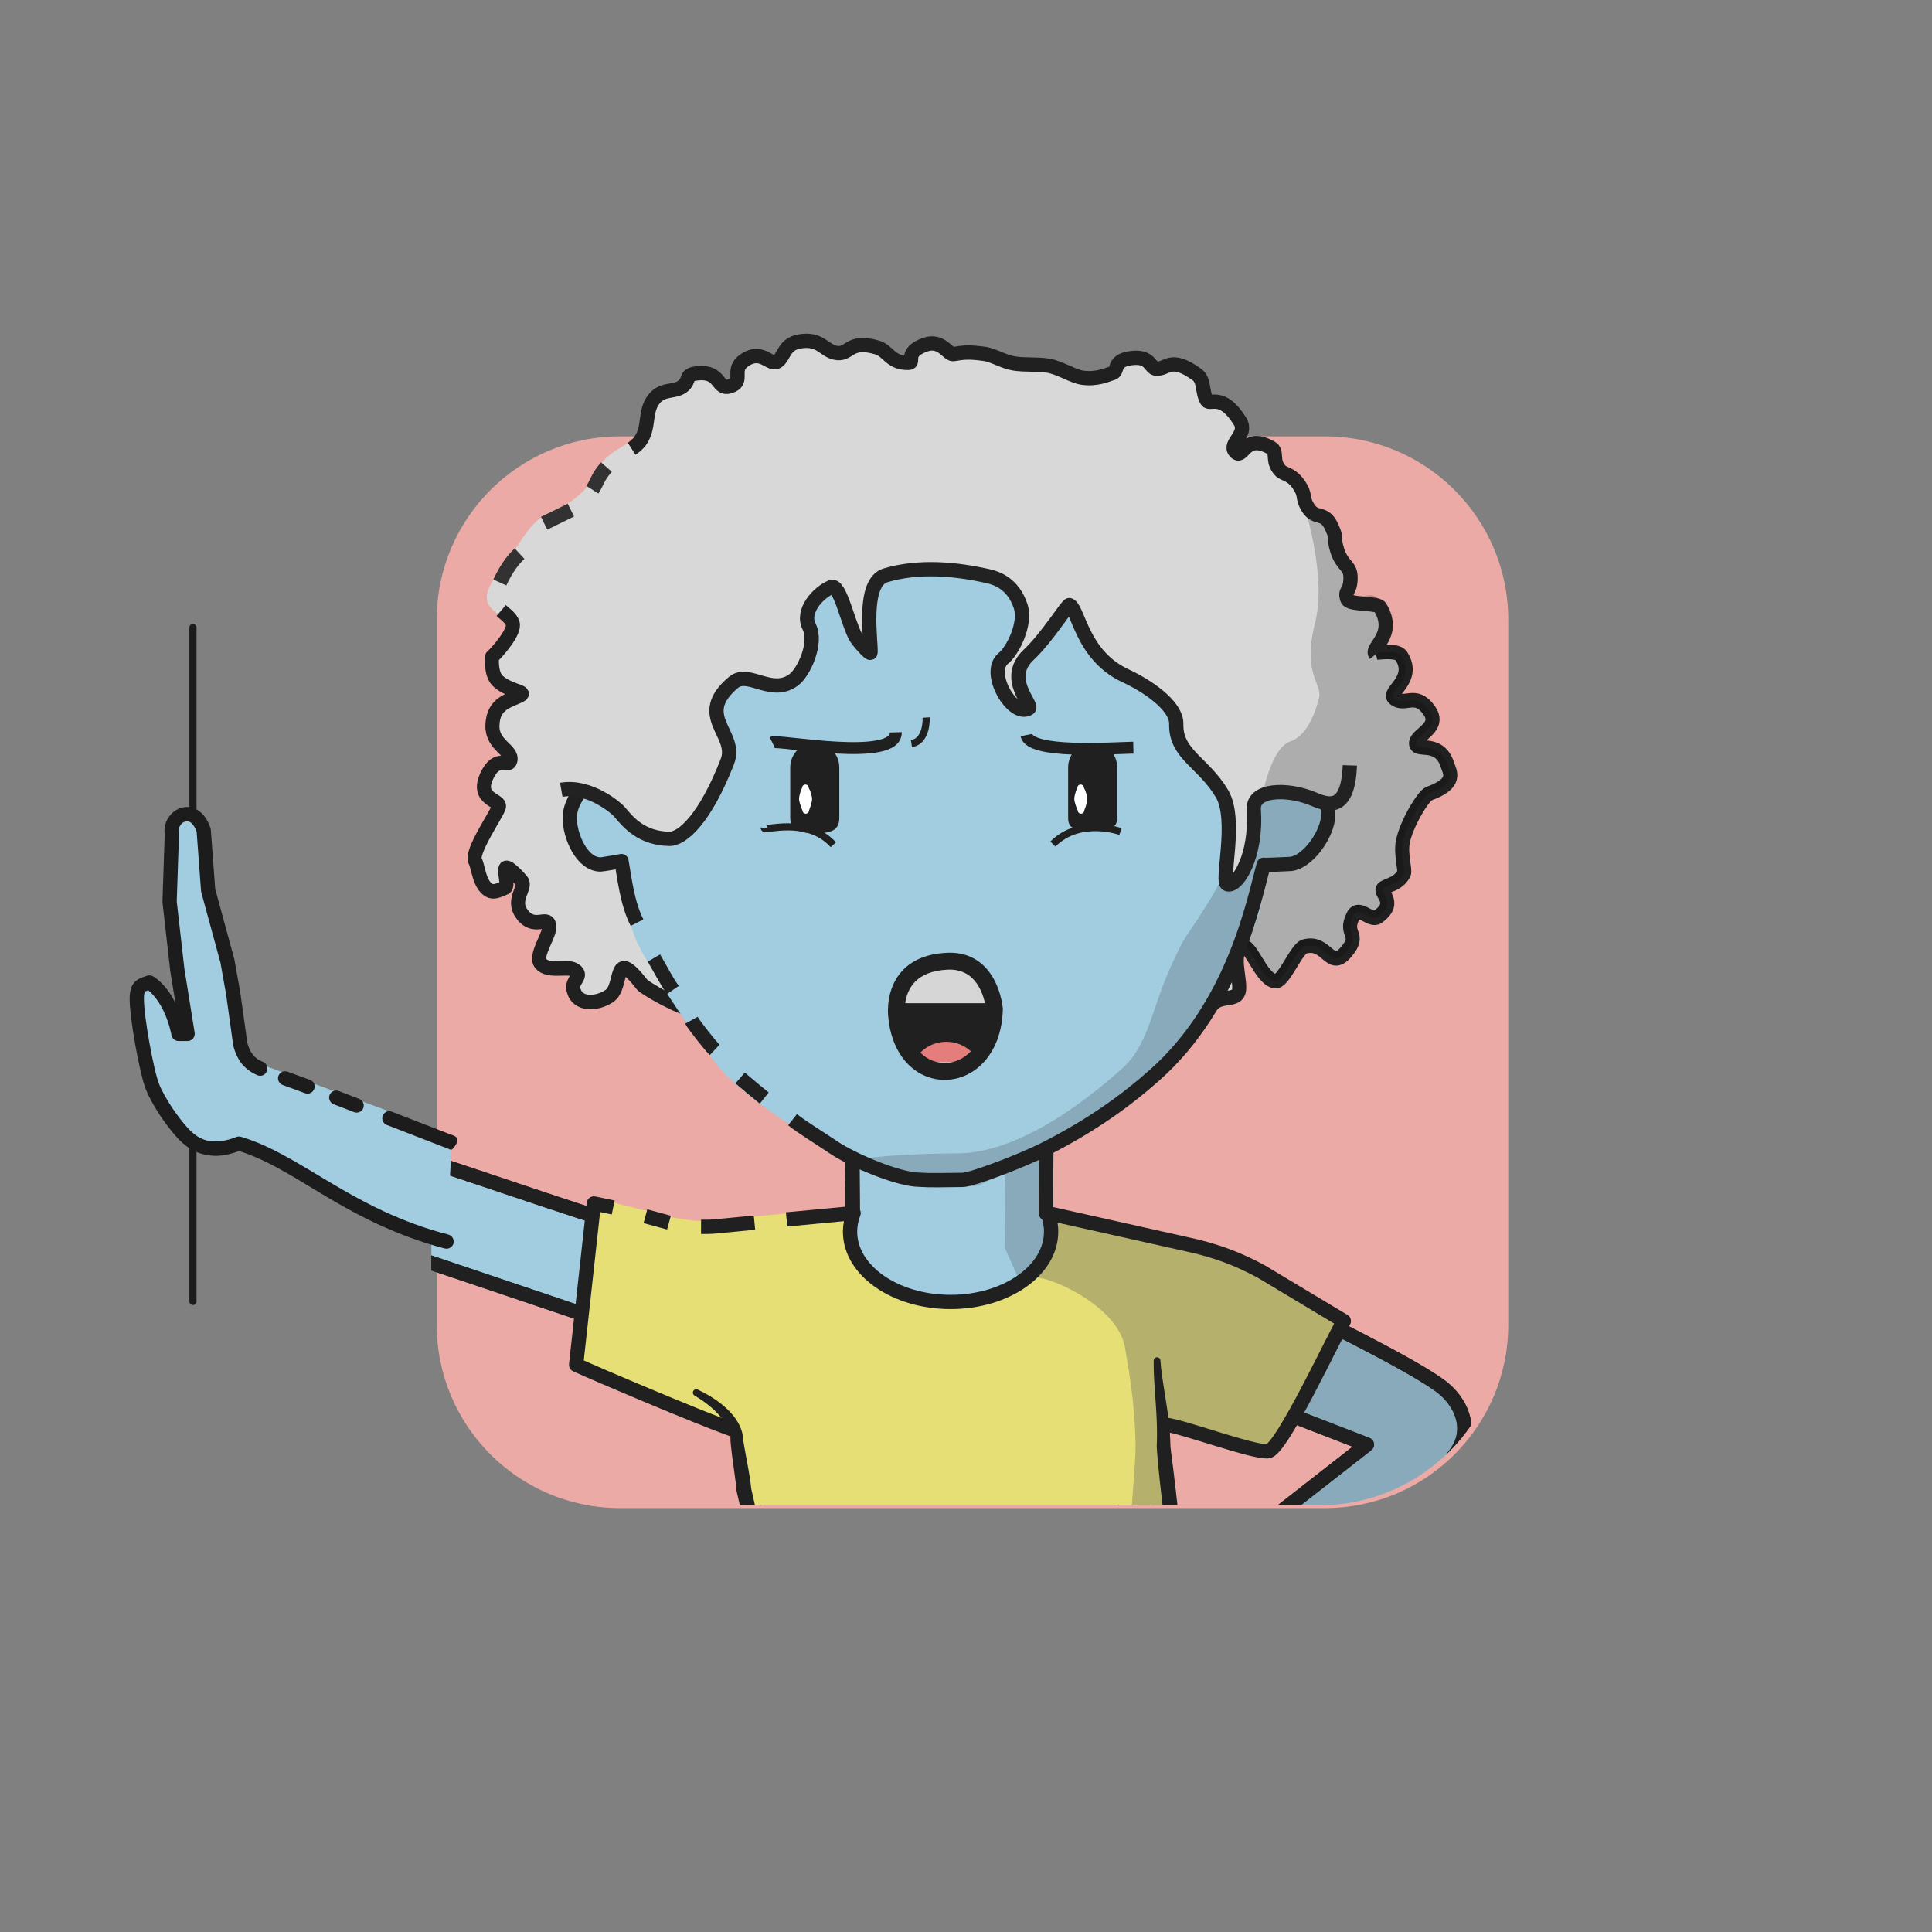 <?xml version="1.0" encoding="UTF-8" standalone="no"?>
<!DOCTYPE svg PUBLIC "-//W3C//DTD SVG 1.1//EN" "http://www.w3.org/Graphics/SVG/1.1/DTD/svg11.dtd">
<svg xmlns="http://www.w3.org/2000/svg" xmlns:xlink="http://www.w3.org/1999/xlink" xmlns:serif="http://www.serif.com/" width="100%" height="100%" viewBox="0 0 541 541" version="1.1" xml:space="preserve" style="fill-rule:evenodd;clip-rule:evenodd;stroke-linejoin:round;stroke-miterlimit:2;">
    <rect x="0" y="0" width="541" height="541" fill="#808080" stroke="none"/>
    <g transform="matrix(1,0,0,1,-9233,-1927)">
        <g id="Rover" transform="matrix(0.92,0,0,1.307,9268.01,1914.29)">
            <rect x="-37.05" y="10.062" width="586.957" height="413.292" style="fill:none;"/>
            <g transform="matrix(1.602,0,0,1.182,72.819,85.186)">
                <g id="dessert">
                    <path d="M217.349,48.484C217.349,30.131 201.756,15.253 182.522,15.253C145.109,15.253 86.002,15.253 48.59,15.253C29.355,15.253 13.763,30.131 13.763,48.484L13.763,176.277C13.763,194.63 29.355,209.508 48.59,209.508L182.522,209.508C201.756,209.508 217.349,194.63 217.349,176.277L217.349,48.484Z" style="fill:none;"/>
                    <clipPath id="_clip1">
                        <path d="M217.349,48.484C217.349,30.131 201.756,15.253 182.522,15.253C145.109,15.253 86.002,15.253 48.59,15.253C29.355,15.253 13.763,30.131 13.763,48.484L13.763,176.277C13.763,194.63 29.355,209.508 48.59,209.508L182.522,209.508C201.756,209.508 217.349,194.63 217.349,176.277L217.349,48.484Z"/>
                    </clipPath>
                    <g clip-path="url(#_clip1)">
                        <g transform="matrix(0.535,0,0,0.558,-6.599,-251.659)">
                            <rect x="32.765" y="466.616" width="392.585" height="379.107" style="fill:rgb(235,170,165);"/>
                        </g>
                    </g>
                </g>
            </g>
        </g>
    </g>
<g transform="matrix(1,0,0,1,-3293,-9382)">
        <g id="MdEUJl_b1_h15_bg_fuzzFro" transform="matrix(0.92,0,0,1.307,3327.85,9369.69)">
            <rect x="-37.05" y="10.062" width="586.957" height="413.292" style="fill:none;"/>
            <g transform="matrix(1.087,0,0,0.765,-348.212,62.138)">
                <g id="Hair-back" serif:id="MdEUJl_Hair back">
                    <g id="MdEUJl_Layer4">
                        <g transform="matrix(1.025,0,0,1.056,-12.84,-4.181)">
                            <path d="M686.436,141.472C684.173,134.66 677.523,138.416 677.902,135.653C678.221,133.327 684.809,131.599 681.449,127.042C677.697,121.951 674.775,126.224 671.911,123.883C669.875,122.22 677.997,118.957 673.888,112.701C672.202,110.135 662.539,112.963 658.301,112.203C640.203,108.957 656.296,88.09 636.9,85.848C610.506,82.796 564.61,57.04 550.135,57.043C536.718,57.045 510.41,69.42 489.158,71.844C476.644,73.271 470.788,49.297 466.432,53.457C463.188,56.555 458.415,57.789 455.458,61.431C452.126,65.535 453.977,66.24 448.024,70.958C444.499,73.751 440.93,73.924 437.298,77.22C434.277,79.964 431.103,85.814 428.874,88.403C425.949,91.801 424.046,94.87 424.057,97.093C424.076,100.755 428.225,101.475 429.232,104.171C430.711,108.126 424.785,108.938 424.566,112.985C423.906,125.161 435.446,121.677 433.449,122.904C430.877,124.485 425.706,124.732 425.573,131.153C425.462,136.444 431.145,137.564 430.492,140.378C430.001,142.499 426.849,138.599 424.027,144.504C421.007,150.825 427.864,150.776 427.354,152.673C426.866,154.49 419.383,164.893 420.899,167.141C421.695,168.32 421.975,174.069 425.25,175.031C426.157,175.298 427.603,174.76 429.045,174.092C430.082,173.612 428.467,169.235 429.298,168.871C430.156,168.496 433.447,172.146 433.65,172.437C434.833,174.128 430.813,177.297 433.559,181.013C436.915,185.556 440.534,181.349 441.12,184.157C441.565,186.29 437.056,192.041 438.685,194.13C440.621,196.615 445.914,194.866 447.756,195.84C450.727,197.411 447.18,198.521 447.683,200.981C448.613,205.54 454.35,204.978 457.568,202.815C461.442,200.211 458.267,189.561 466.517,199.889C467.107,200.628 476.975,206.3 480.216,206.33C484.188,206.366 488.864,205.358 491.779,205.315C500.729,205.181 507.25,216.925 515.711,217.865C530.349,219.491 566.717,213.871 592.436,213.181C594.294,213.131 602.751,215.978 604.411,215.951C609.887,215.865 607.114,209.974 610.055,207.523C612.068,205.845 620.314,208.004 621.602,205.912C623.903,202.177 628.512,204.442 629.438,201.754C630.267,199.345 627.349,191.908 630.175,189.917C632.576,188.226 635.348,198.367 639.41,198.928C641.727,199.248 645.166,190.32 647.429,189.72C653.647,188.072 654.293,196.282 658.777,191.182C663.085,186.282 657.994,186.717 660.729,181.563C662.295,178.613 665.449,183.273 667.469,181.849C673.367,177.696 666.969,175.253 669.221,174.106C671.123,173.138 673.154,172.902 674.578,170.385C675.059,169.537 673.63,165.307 674.278,162.004C675.224,157.178 679.897,149.729 681.43,149.184C689.345,146.374 687.113,143.509 686.436,141.472Z" style="fill:rgb(216,216,216);"/>
                        </g>
                        <g transform="matrix(1.025,0,0,1.056,-12.84,-4.181)">
                            <path d="M427.967,100.618C429.172,101.673 430.562,102.548 431.097,103.98C431.897,106.122 426.961,111.59 425.471,112.901C425.471,112.901 425.009,117.246 426.932,119.168C429.525,121.76 434.596,122.2 433.449,122.904C430.877,124.485 425.706,124.732 425.573,131.153C425.462,136.444 431.145,137.564 430.492,140.378C430.001,142.499 426.849,138.599 424.027,144.504C421.007,150.825 427.864,150.776 427.354,152.673C426.866,154.49 419.383,164.893 420.899,167.141C421.695,168.32 421.975,174.069 425.25,175.031C426.157,175.298 427.603,174.76 429.045,174.092C430.082,173.612 428.467,169.235 429.298,168.871C430.156,168.496 433.447,172.146 433.65,172.437C434.833,174.128 430.813,177.297 433.559,181.013C436.915,185.556 440.534,181.349 441.12,184.157C441.565,186.29 437.056,192.041 438.685,194.13C440.621,196.615 445.914,194.866 447.756,195.84C450.727,197.411 447.18,198.521 447.683,200.981C448.613,205.54 454.35,204.978 457.568,202.815C461.442,200.211 458.267,189.561 466.517,199.889C467.107,200.628 476.975,206.3 480.216,206.33C484.188,206.366 488.864,205.358 491.779,205.315C500.729,205.181 507.25,216.925 515.711,217.865C530.349,219.491 566.717,213.871 592.436,213.181C594.294,213.131 602.751,215.978 604.411,215.951C609.887,215.865 607.114,209.974 610.055,207.523C612.068,205.845 620.314,208.004 621.602,205.912C623.903,202.177 628.512,204.442 629.438,201.754C630.267,199.345 627.349,191.908 630.175,189.917C632.576,188.226 635.348,198.367 639.41,198.928C641.727,199.248 645.166,190.32 647.429,189.72C653.647,188.072 654.293,196.282 658.777,191.182C663.085,186.282 657.994,186.717 660.729,181.563C662.295,178.613 665.449,183.273 667.469,181.849C673.367,177.696 666.969,175.253 669.221,174.106C671.123,173.138 673.154,172.902 674.578,170.385C675.059,169.537 673.63,165.307 674.278,162.004C675.224,157.178 679.897,149.729 681.43,149.184C689.345,146.374 687.113,143.509 686.436,141.472C684.173,134.66 677.523,138.416 677.902,135.653C678.221,133.327 684.809,131.599 681.449,127.042C677.697,121.951 674.775,126.224 671.911,123.883C669.875,122.22 677.997,118.957 673.888,112.701C672.202,110.135 662.539,112.963 658.301,112.203C640.203,108.957 656.296,88.09 636.9,85.848C610.506,82.796 564.61,57.04 550.135,57.043C536.718,57.045 510.41,69.42 489.158,71.844C476.644,73.271 470.085,54.641 465.729,58.801" style="fill:none;stroke:rgb(32,32,32);stroke-width:3.84px;"/>
                        </g>
                        <g transform="matrix(1.025,0,0,1.056,-12.84,-4.181)">
                            <path d="M686.436,141.472C684.173,134.66 677.523,138.416 677.902,135.653C678.221,133.327 684.809,131.599 681.449,127.042C677.697,121.951 674.775,126.224 671.911,123.883C669.875,122.22 677.997,118.957 673.888,112.701C672.202,110.135 662.539,112.963 658.301,112.203C640.203,108.957 656.296,88.09 636.9,85.848C610.506,82.796 627.349,191.908 630.175,189.917C632.576,188.226 635.348,198.367 639.41,198.928C641.727,199.248 645.166,190.32 647.429,189.72C653.647,188.072 654.293,196.282 658.777,191.182C663.085,186.282 657.994,186.717 660.729,181.563C662.295,178.613 665.449,183.273 667.469,181.849C673.367,177.696 666.969,175.253 669.221,174.106C671.123,173.138 673.154,172.902 674.578,170.385C675.059,169.537 673.63,165.307 674.278,162.004C675.224,157.178 679.897,149.729 681.43,149.184C689.345,146.374 687.113,143.509 686.436,141.472Z" style="fill-opacity:0.2;"/>
                        </g>
                        <g transform="matrix(1,0,0,1,-336.966,-8822.67)">
                            <path d="M782.318,8896.61L774.818,8900.29" style="fill:none;stroke:rgb(50,50,50);stroke-width:4px;"/>
                        </g>
                        <g transform="matrix(1,0,0,1,-336.966,-8822.67)">
                            <path d="M767.937,8908.8C765.764,8910.83 763.946,8913.58 762.414,8916.89" style="fill:none;stroke:rgb(50,50,50);stroke-width:4px;"/>
                        </g>
                    </g>
                </g>
            </g>
        </g>
    </g><g transform="matrix(1,0,0,1,-3928,-5604)">
        <g id="oE8UDl_Rover" transform="matrix(0.92,0,0,1.307,3962.76,5590.99)">
            <rect x="-37.05" y="10.062" width="586.957" height="413.292" style="fill:none;"/>
            <g transform="matrix(1.602,0,0,1.182,71.469,84.805)">
                <g id="oE8UDl_skins">
                    <g id="Diamond-Face-White" serif:id="oE8UDl_Diamond Face White">
                        <path d="M217.349,48.484C217.349,30.131 201.756,15.253 182.522,15.253L48.59,15.253C29.355,15.253 13.763,30.131 13.763,48.484L13.763,176.277C13.763,194.63 29.355,209.508 48.59,209.508L182.522,209.508C201.756,209.508 217.349,194.63 217.349,176.277L217.349,48.484Z" style="fill:none;"/>
                        <clipPath id="oE8UDl__clip1">
                            <path d="M217.349,48.484C217.349,30.131 201.756,15.253 182.522,15.253L48.59,15.253C29.355,15.253 13.763,30.131 13.763,48.484L13.763,176.277C13.763,194.63 29.355,209.508 48.59,209.508L182.522,209.508C201.756,209.508 217.349,194.63 217.349,176.277L217.349,48.484Z"/>
                        </clipPath>
                        <g clip-path="url(#oE8UDl__clip1)">
                            <g id="oE8UDl_skin2" transform="matrix(0.416,0,0,0.564,8.745,-26.529)">
                                <g>
                                    <g transform="matrix(1.63,0,0,1.148,-861.8,-526.88)">
                                        <path d="M491.143,715.974C491.143,715.974 485.513,723.774 487.111,739.159L620.026,783.967L626.844,825.589L730.109,826.205L734.399,797.389L751.254,788.354L798.233,806.528L771.4,827.475C781.011,827.526 790.944,838.797 795.2,833.11C794.46,831.849 820.862,816.134 824.799,806.088C827.121,800.164 823.876,793.751 818.602,789.958C808.674,782.816 780.672,769.613 774.698,766.059C771.148,763.947 761.024,757.984 753.996,755.737L708.333,741.782L708.423,716.914L653.995,716.914L654.176,741.963L607.526,749.179C600.591,751.556 491.138,709.186 491.143,715.974Z" style="fill:rgb(162,205,225);stroke:rgb(32,32,32);stroke-width:4px;"/>
                                    </g>
                                    <g transform="matrix(1.63,0,0,1.148,-861.8,-526.88)">
                                        <path d="M696.962,751.864L730.109,826.205L734.399,797.389L751.254,788.354L798.233,806.528L771.4,827.475C781.011,827.526 790.944,838.797 795.2,833.11C794.46,831.849 820.862,816.134 824.799,806.088C827.121,800.164 823.876,793.751 818.602,789.958C808.674,782.816 780.672,769.613 774.698,766.059C771.148,763.947 761.024,757.984 753.996,755.737L708.333,741.782L708.423,716.914L696.781,726.815L696.962,751.864Z" style="fill:rgb(32,32,32);fill-opacity:0.2;"/>
                                    </g>
                                    <g transform="matrix(1.63,0,0,1.148,-861.8,-526.88)">
                                        <path d="M491.143,715.974C491.143,715.974 485.513,723.774 487.111,739.159L620.026,783.967L626.844,825.589L730.109,826.205L734.399,797.389L751.254,788.354L798.233,806.528L771.4,827.475C781.011,827.526 790.944,838.797 795.2,833.11C794.46,831.849 820.862,816.134 824.799,806.088C827.121,800.164 823.876,793.751 818.602,789.958C808.674,782.816 780.672,769.613 774.698,766.059C771.148,763.947 761.024,757.984 753.996,755.737L708.333,741.782L708.423,716.914L653.995,716.914L654.176,741.963L607.526,749.179C600.591,751.556 491.138,709.186 491.143,715.974Z" style="fill:none;stroke:rgb(32,32,32);stroke-width:4px;"/>
                                    </g>
                                    <g transform="matrix(1.63,0,0,1.148,-863.62,-526.88)">
                                        <path d="M739.621,781.417L740.19,802.622C740.19,802.622 738.749,813.669 738.749,813.669C738.74,813.75 738.736,813.831 738.737,813.913L738.855,824.631C739.866,825.167 740.319,825.607 740.869,825.599C741.419,825.592 741.859,825.139 741.851,824.589L742.855,824.575L742.673,813.954C742.673,813.954 743.676,802.909 743.676,802.909C743.687,802.809 743.69,802.709 743.684,802.609L741.611,781.294C741.577,780.745 741.103,780.327 740.554,780.361C740.005,780.395 739.587,780.868 739.621,781.417Z" style="fill:rgb(32,32,32);"/>
                                    </g>
                                </g>
                            </g>
                        </g>
                    </g>
                </g>
            </g>
            <g transform="matrix(1.602,0,0,1.182,71.469,84.805)">
                <g id="oE8UDl_shirts">
                    <g id="oE8UDl_blueShirt">
                        <path d="M217.349,48.484C217.349,30.131 201.756,15.253 182.522,15.253L48.59,15.253C29.355,15.253 13.763,30.131 13.763,48.484L13.763,176.277C13.763,194.63 29.355,209.508 48.59,209.508L182.522,209.508C201.756,209.508 217.349,194.63 217.349,176.277L217.349,48.484Z" style="fill:none;"/>
                        <clipPath id="oE8UDl__clip2">
                            <path d="M217.349,48.484C217.349,30.131 201.756,15.253 182.522,15.253L48.59,15.253C29.355,15.253 13.763,30.131 13.763,48.484L13.763,176.277C13.763,194.63 29.355,209.508 48.59,209.508L182.522,209.508C201.756,209.508 217.349,194.63 217.349,176.277L217.349,48.484Z"/>
                        </clipPath>
                        <g clip-path="url(#oE8UDl__clip2)">
                            <g transform="matrix(0.835,0,0,0.796,-128.461,-41.088)">
                                <path d="M207.414,244.844L225.264,249.294C227.159,249.586 230.049,250.176 232.646,250.154C234.212,250.141 235.236,249.646 238.045,249.646L265.371,246.96C264.842,248.309 265.592,251.068 265.592,252.533C265.592,261.364 275.842,268.533 288.467,268.533C301.092,268.533 311.342,261.364 311.342,252.533C311.342,251.068 311.06,249.649 310.532,248.3L341.792,255.3C349.064,255.3 360.015,259.124 363.426,265.451L377.941,273.091C378.101,274.742 364.499,299.199 360.33,302.556C358.475,304.05 336.153,295.464 335.732,295.383L344.972,343.857L238.526,346.853L242.478,317.054L239.79,296.213C238.718,296.013 203.461,284.389 203.261,282.517L207.414,244.844Z" style="fill:rgb(229,223,118);"/>
                            </g>
                            <g transform="matrix(0.835,0,0,0.796,-128.461,-41.088)">
                                <path d="M219.034,249.015L224.388,250.469" style="fill:none;stroke:rgb(32,32,32);stroke-width:3.25px;"/>
                            </g>
                            <g transform="matrix(0.835,0,0,0.796,-128.461,-41.088)">
                                <path d="M311.1,249.209L341.792,255.3C344.682,255.3 350.991,257.162 357.188,261.008C366.583,266.839 376.291,269.828 377.941,273.385L360.767,302.986L337.033,297.079L337.599,319.316C337.799,321.388 330.431,337.716 329.608,321.042C329.318,315.159 330.677,306.139 330.538,300.398C330.298,290.519 328.874,283.348 328.139,278.888C326.301,267.729 304.319,259.808 306.088,263.995C307.098,266.385 313.404,252.334 311.1,249.209Z" style="fill:rgb(92,92,92);fill-opacity:0.35;"/>
                            </g>
                            <g transform="matrix(0.835,0,0,0.796,-128.461,-27.161)">
                                <path d="M238.726,280.052C230.569,277.129 208.253,267.628 203.261,265.354L207.296,228.608L211.699,229.521" style="fill:none;stroke:rgb(32,32,32);stroke-width:3.25px;"/>
                            </g>
                            <g transform="matrix(0.835,0,0,0.796,-128.461,-41.088)">
                                <path d="M231.69,251.423C232.634,251.43 233.94,251.438 234.953,251.329L243.845,250.469" style="fill:none;stroke:rgb(32,32,32);stroke-width:3.25px;"/>
                            </g>
                            <g transform="matrix(0.835,0,0,0.796,-128.461,-41.088)">
                                <path d="M251.154,249.738L266.403,248.3C265.874,249.649 265.592,251.068 265.592,252.533C265.592,261.364 275.842,268.533 288.467,268.533C301.092,268.533 311.342,261.364 311.342,252.533C311.342,251.068 311.06,249.649 310.532,248.3L341.792,255.3C349.064,256.814 354.234,258.922 359.236,261.648L377.941,272.88C376.073,275.714 363.833,302.209 360.698,302.53C357.321,302.875 341.179,296.834 337.331,296.473" style="fill:none;stroke:rgb(32,32,32);stroke-width:3.25px;"/>
                            </g>
                            <g transform="matrix(0.679,0,0,0.648,-6.676,-8.989)">
                                <path d="M240.421,351.122C240.421,351.122 239.344,341.291 238.366,332.777C238.115,330.591 237.87,328.492 237.644,326.67C237.241,323.427 236.905,321.095 236.904,320.801C236.852,318.233 236.674,315.78 236.4,313.418C235.691,307.314 234.457,301.876 234.099,296.721C234.085,296.201 233.652,295.789 233.131,295.803C232.611,295.817 232.2,296.25 232.213,296.771C232.126,301.959 232.834,307.508 233.068,313.675C233.155,315.945 233.183,318.294 233.063,320.746C233.051,321.148 233.365,325.162 233.901,330.187C234.865,339.213 236.448,351.589 236.448,351.589C236.577,352.685 237.572,353.471 238.668,353.342C239.764,353.213 240.549,352.218 240.421,351.122Z" style="fill:rgb(32,32,32);"/>
                            </g>
                            <g transform="matrix(0.679,0,0,0.648,-87.407,-8.989)">
                                <path d="M242.912,349.558C243.243,349.398 242.978,349.184 242.641,349.012C242.594,348.781 242.542,348.508 242.464,348.253C241.534,345.228 239.792,338.652 238.502,332.587C238.447,331.844 238.231,330.202 237.905,328.269C237.267,324.491 236.245,319.478 236.22,318.567C236.131,316.477 235.118,313.845 232.694,311.229C230.671,309.044 227.689,306.809 223.552,304.864C223.092,304.62 222.52,304.795 222.277,305.255C222.033,305.715 222.208,306.286 222.668,306.53C226.267,308.669 228.798,310.955 230.461,313.116C232.034,315.159 232.749,317.056 232.684,318.567C232.666,319.099 232.831,320.929 233.11,323.15C233.587,326.956 234.388,332.013 234.368,332.85C234.366,333.004 234.382,333.157 234.414,333.307C235.782,339.545 237.623,346.35 238.618,349.459C238.904,350.35 239.137,350.974 239.274,351.262C239.664,352.075 240.217,352.331 240.417,352.412C241.436,352.836 242.607,352.353 243.032,351.334C243.282,350.733 243.216,350.08 242.912,349.558ZM242.641,349.012C242.358,348.866 242.024,348.749 241.953,348.719C242.248,348.842 242.497,349.027 242.693,349.252C242.746,349.473 242.804,349.608 242.899,349.564L242.912,349.558C242.849,349.45 242.776,349.347 242.693,349.252L242.677,349.186L242.641,349.012Z" style="fill:rgb(32,32,32);"/>
                            </g>
                        </g>
                    </g>
                </g>
            </g>
            <g id="oE8UDl_shadows">
            </g>
            <g id="oE8UDl_border_mask" transform="matrix(1.602,0,0,1.182,72.819,85.186)">
                <path d="M217.349,48.484C217.349,30.131 201.756,15.253 182.522,15.253C145.109,15.253 86.002,15.253 48.59,15.253C29.355,15.253 13.763,30.131 13.763,48.484L13.763,176.277C13.763,194.63 29.355,209.508 48.59,209.508L182.522,209.508C201.756,209.508 217.349,194.63 217.349,176.277L217.349,48.484Z" style="fill:none;"/>
            </g>
        </g>
    </g><g transform="matrix(1,0,0,1,-774,-2493)">
        <g id="WeZUOy_Avatar_ssal" transform="matrix(0.92,0,0,1.307,808.195,2480.16)">
            <rect x="-37.05" y="10.062" width="586.957" height="413.292" style="fill:none;"/>
            <g transform="matrix(1.602,0,0,1.182,71.469,84.805)">
                <g id="WeZUOy_skins">
                    <g id="oval-N-white" serif:id="WeZUOy_oval N white">
                        <path d="M217.349,48.484C217.349,30.131 201.756,15.253 182.522,15.253L48.59,15.253C29.355,15.253 13.763,30.131 13.763,48.484L13.763,176.277C13.763,194.63 29.355,209.508 48.59,209.508L182.522,209.508C201.756,209.508 217.349,194.63 217.349,176.277L217.349,48.484Z" style="fill:none;"/>
                        <clipPath id="WeZUOy__clip1">
                            <path d="M217.349,48.484C217.349,30.131 201.756,15.253 182.522,15.253L48.59,15.253C29.355,15.253 13.763,30.131 13.763,48.484L13.763,176.277C13.763,194.63 29.355,209.508 48.59,209.508L182.522,209.508C201.756,209.508 217.349,194.63 217.349,176.277L217.349,48.484Z"/>
                        </clipPath>
                        <g clip-path="url(#WeZUOy__clip1)">
                            <g id="WeZUOy_skin2" transform="matrix(0.416,0,0,0.564,8.745,-26.529)">
                                <g transform="matrix(1.63,0,0,1.148,-1172.53,-2972.84)">
                                    <path d="M865.078,2862.77C862.04,2862.76 859.019,2862.3 856.114,2861.41C836.564,2855.1 817.204,2840.89 809.571,2833.29C805.372,2829.11 787.112,2802.53 784.341,2794.94C782.176,2789.02 779.509,2779.41 779.474,2774.86C778.949,2774.95 775.382,2773.22 774.832,2773.21C765.461,2772.93 766.985,2764.98 766.985,2759.73C766.985,2754.48 771.151,2750.22 776.283,2750.22C777.408,2750.22 778.486,2750.43 779.484,2750.8C787.741,2705.8 826.123,2671.9 873.489,2671.9C920.892,2671.9 958.583,2706.45 966.797,2751.5C967.865,2751.06 969.031,2750.82 970.252,2750.82C975.384,2750.82 978.596,2755.44 978.596,2760.68C978.596,2765.93 972.775,2773.21 967.644,2773.21C966.997,2773.21 960.553,2774.32 959.943,2774.19C959.901,2780.07 962.004,2780.72 957.954,2791.9C957.861,2792.15 954.28,2800.22 954.171,2800.47C951.873,2805.69 947.837,2808.27 947.317,2814.12C946.992,2817.78 940.294,2823.67 937.035,2827.94C936.803,2828.24 934.9,2828.08 934.703,2828.44C925.627,2845.02 883.039,2863.08 879.515,2862.83C879.471,2862.82 879.425,2862.81 879.378,2862.81C879.367,2862.81 870.442,2862.78 865.078,2862.77Z" style="fill:rgb(162,205,225);"/>
                                </g>
                                <g transform="matrix(2.005,0,0,1.412,-329.647,-22.317)">
                                    <g id="WeZUOy_shadow_norm">
                                        <path d="M294.902,239.373C291.588,239.9 267.844,236.525 266.003,234.829C263.627,232.641 284.14,231.933 290.224,231.995C306.228,232.161 323.664,216.744 328.299,212.599C334.267,207.264 334.935,199.029 339.359,189.37C343.008,181.404 342.034,184.065 346.925,176.355C351.376,169.337 351.598,168.071 352.094,162.487C353.867,142.521 346.6,121.436 343.018,115.229C328.322,89.76 277.797,82.791 289.848,82.791C328.387,82.791 358.844,110.942 365.522,147.562C366.391,147.206 368.978,146.659 369.97,146.659C374.142,146.659 375.305,151.41 375.305,155.676C375.305,159.942 371.918,165.161 367.746,165.161C367.22,165.161 361.058,166.512 360.562,166.407C358.013,179.124 357.47,179.993 351.72,189.954C350.82,191.512 348.177,196.633 346.547,200.047C345.222,202.82 342.686,205.927 340.659,208.457C331.844,219.452 323.8,223.031 310.612,229.212C306.826,230.986 298.571,238.79 294.902,239.373Z" style="fill:rgb(32,32,32);fill-opacity:0.2;"/>
                                    </g>
                                </g>
                                <g transform="matrix(1.63,0,0,1.148,-1172.53,-2972.84)">
                                    <path d="M784.928,2790.88C782.11,2785.36 781.38,2777.99 780.561,2773.64C780.036,2773.74 775.251,2774.59 774.7,2774.59C769.569,2774.59 766.075,2766.8 766.075,2761.55C766.075,2756.3 771.151,2750.22 776.283,2750.22C777.408,2750.22 778.486,2750.43 779.484,2750.8C787.741,2705.8 826.123,2671.9 873.489,2671.9C920.892,2671.9 958.583,2706.45 966.797,2751.5C967.865,2751.06 969.031,2750.82 970.252,2750.82C975.384,2750.82 978.596,2755.44 978.596,2760.68C978.596,2765.93 972.696,2774.46 967.564,2774.46C966.917,2774.46 961.11,2774.81 960.5,2774.68C957.768,2784.75 952.242,2813.77 930.001,2833.51C921.787,2840.8 912.185,2847.7 899.249,2854.25C892.007,2857.91 878.592,2862.86 876.222,2862.89C863.539,2863.08 866.873,2862.89 864.13,2862.85C857.645,2862.77 844.818,2856.99 840.417,2854.06C834.747,2850.28 831.392,2848.3 828.503,2846.03" style="fill:none;stroke:rgb(32,32,32);stroke-width:4px;"/>
                                </g>
                                <g transform="matrix(1.63,0,0,1.148,-1168.41,-2973.5)">
                                    <path d="M818.048,2840.55C816.495,2839.32 812.829,2836.27 811.295,2834.93" style="fill:none;stroke:rgb(32,32,32);stroke-width:4px;"/>
                                </g>
                                <g transform="matrix(1.63,0,0,1.148,-1163.56,-2972.48)">
                                    <path d="M801.186,2826.17C799.979,2825.04 795.509,2819.4 794.664,2817.88" style="fill:none;stroke:rgb(32,32,32);stroke-width:4px;"/>
                                </g>
                                <g transform="matrix(1.63,0,0,1.148,-1166.32,-2970.39)">
                                    <path d="M791.151,2807.59C788.955,2804.37 787.854,2802.04 785.86,2798.64" style="fill:none;stroke:rgb(32,32,32);stroke-width:4px;"/>
                                </g>
                            </g>
                            <g id="skin21" serif:id="WeZUOy_skin2">
                            </g>
                        </g>
                    </g>
                </g>
            </g>
        </g>
    </g><g transform="matrix(1,0,0,1,-2642,-9382)">
        <g id="W0eU1g_b1_h15_fg_fuzzFro" transform="matrix(0.92,0,0,1.307,2676.75,9369.69)">
            <rect x="-37.05" y="10.062" width="586.957" height="413.292" style="fill:none;"/>
            <g transform="matrix(1.087,0,0,0.765,60.776,60.156)">
                <g id="Hair-front" serif:id="W0eU1g_Hair front">
                    <g id="W0eU1g_hair3-1">
                        <g transform="matrix(1,0,0,1,-11471.3,-416.502)">
                            <path d="M11538.2,561.093C11536.1,575.194 11548.9,571.882 11552.1,575.242C11555.1,578.381 11558.6,584.891 11568,585.116C11571.8,585.207 11578.2,579.211 11584.3,563.478C11587.4,555.644 11574.8,550.78 11586,541.302C11590.2,537.773 11596.6,545.152 11602.8,540.642C11605.8,538.489 11609.5,530.149 11607.2,525.666C11605,521.303 11609.7,516.153 11613.4,514.595C11615.8,513.606 11617.9,524.187 11620.2,528.487C11620.8,529.636 11624.4,533.683 11624.4,532.94C11624.6,529.768 11621.9,513.319 11628.6,511.307C11637.9,508.535 11648.3,509.49 11657.4,511.567C11659.8,512.126 11664.3,513.634 11666.4,519.888C11668.1,524.886 11664.1,532.584 11661.6,534.547C11656.7,538.466 11664.2,551.264 11668.7,548.571C11670.1,547.755 11661.6,540.294 11668.6,533.64C11673.9,528.694 11679.6,519.354 11680.1,519.637C11682.7,520.929 11683.6,533.777 11695.8,539.437C11701.6,542.114 11710.1,547.667 11710,552.934C11709.8,561.476 11717.6,563.678 11722.8,572.444C11727.2,579.806 11722.4,597.294 11724.3,597.827C11727.2,598.691 11732.6,589.704 11731.7,577.093C11731.2,571.032 11739.2,571.801 11743.7,572.133C11743.8,572.141 11754.1,578.28 11760.9,572.093C11770.1,563.655 11767.3,535.366 11765.8,533.473C11764.2,531.476 11771.8,528.103 11767.1,520.263C11766.2,518.882 11758.5,519.684 11757.9,517.996C11757,515.297 11758.7,516.292 11758.8,512.196C11758.9,508.425 11756.6,509 11755.1,504.378C11753.8,500.142 11755.3,501.726 11753.6,497.93C11751.5,493.091 11749.2,495.886 11747,492.529C11744.9,489.206 11746.6,489.319 11744.3,485.885C11742.2,482.815 11740.1,483.059 11739.1,481.932C11736.6,479.212 11738.5,476.742 11736.6,475.632C11729,471.219 11728.8,479.244 11726.5,476.666C11724.5,474.358 11730.1,471.961 11727.9,468.232C11722.9,460.066 11719.4,463.726 11718.6,462.382C11717.1,459.914 11718,456.695 11715.8,455.1C11708.4,449.7 11707.5,453.641 11704.4,453.443C11702.6,453.329 11702.9,449.719 11697.3,450.492C11691.8,451.245 11694.1,454.317 11691.9,454.761C11691.1,454.936 11688,456.55 11683.8,455.969C11680.9,455.574 11677.5,453.114 11674,452.575C11670.9,452.108 11667.8,452.448 11664.7,451.992C11661.6,451.524 11658.8,449.612 11656.2,449.275C11651.7,448.685 11650.4,448.899 11647.6,449.354C11646.1,449.584 11644.3,445.154 11639.8,446.691C11633.6,448.831 11636.9,451.744 11635.1,451.803C11630,451.965 11629.4,448.448 11626.3,447.513C11618,445.062 11618.7,449.974 11614.4,448.943C11611.3,448.218 11610.2,444.86 11604.6,445.795C11600.2,446.538 11600.3,449.837 11598.5,451.27C11596.3,453.055 11594.2,447.622 11589.1,451.071C11585,453.855 11589.4,457.062 11584.9,458.398C11581.4,459.429 11582.5,454.148 11576.2,454.701C11571.9,455.072 11574.3,456.573 11571.6,458.518C11569.2,460.155 11565.9,458.848 11563.5,462.295C11560.6,466.396 11563.4,466.203 11560.7,470.391C11558.4,473.981 11555.9,476.704 11552.8,482.717C11550.6,487.095 11559.8,481.548 11558.1,484.433C11555.9,488.219 11540.5,545.361 11538.2,561.093Z" style="fill:rgb(216,216,216);"/>
                        </g>
                        <g transform="matrix(1,0,0,1,-713.236,-8820.08)">
                            <path d="M792.375,8884.56C789.909,8887.4 789.925,8888.59 788.46,8890.91" style="fill:none;stroke:rgb(50,50,50);stroke-width:4px;"/>
                        </g>
                        <g transform="matrix(1,0,0,1,-11471.3,-416.502)">
                            <path d="M11744.3,485.885C11743.4,484.682 11752.8,509.101 11748.9,524.479C11745.2,539.002 11750.9,541.646 11750,545.461C11749.4,548.243 11747.1,556.044 11742,557.797C11733.4,560.704 11732.6,589.704 11731.7,577.093C11731.2,571.032 11739.2,571.801 11743.7,572.133C11743.8,572.141 11754.1,578.28 11760.9,572.093C11770.1,563.655 11767.3,535.366 11765.8,533.473C11764.2,531.476 11767.3,529.408 11767.1,520.263C11766.8,513.242 11758.5,519.684 11757.9,517.996C11757,515.297 11758.7,516.292 11758.8,512.196C11758.9,508.425 11756.6,509 11755.1,504.378C11753.8,500.142 11755.3,501.726 11753.6,497.93C11751.5,493.091 11749.2,495.886 11747,492.529C11744.9,489.206 11746.6,489.319 11744.3,485.885Z" style="fill-opacity:0.2;"/>
                        </g>
                        <g transform="matrix(1,0,0,1,-11471.3,-416.502)">
                            <path d="M11765.8,533.473C11764.2,531.476 11771.8,528.103 11767.1,520.263C11766.2,518.882 11758.5,519.684 11757.9,517.996C11757,515.297 11758.7,516.292 11758.8,512.196C11758.9,508.425 11756.6,509 11755.1,504.378C11753.8,500.142 11755.3,501.726 11753.6,497.93C11751.5,493.091 11749.2,495.886 11747,492.529C11744.9,489.206 11746.6,489.319 11744.3,485.885C11742.2,482.815 11740.1,483.059 11739.1,481.932C11736.6,479.212 11738.5,476.742 11736.6,475.632C11729,471.219 11728.8,479.244 11726.5,476.666C11724.5,474.358 11730.1,471.961 11727.9,468.232C11722.9,460.066 11719.4,463.726 11718.6,462.382C11717.1,459.914 11718,456.695 11715.8,455.1C11708.4,449.7 11707.5,453.641 11704.4,453.443C11702.6,453.329 11702.9,449.719 11697.3,450.492C11691.8,451.245 11694.1,454.317 11691.9,454.761C11691.1,454.936 11688,456.55 11683.8,455.969C11680.9,455.574 11677.5,453.114 11674,452.575C11670.9,452.108 11667.8,452.448 11664.7,451.992C11661.6,451.524 11658.8,449.612 11656.2,449.275C11651.7,448.685 11650.4,448.899 11647.6,449.354C11646.1,449.584 11644.3,445.154 11639.8,446.691C11633.6,448.831 11636.9,451.744 11635.1,451.803C11630,451.965 11629.4,448.448 11626.3,447.513C11618,445.062 11618.7,449.974 11614.4,448.943C11611.3,448.218 11610.2,444.86 11604.6,445.795C11600.2,446.538 11600.3,449.837 11598.5,451.27C11596.3,453.055 11594.2,447.622 11589.1,451.071C11585,453.855 11589.4,457.062 11584.9,458.398C11581.4,459.429 11582.5,454.148 11576.2,454.701C11571.9,455.072 11574.3,456.573 11571.6,458.518C11569.2,460.155 11565.9,458.848 11563.5,462.295C11560.6,466.396 11563.3,472.144 11557.5,475.852" style="fill:none;stroke:rgb(32,32,32);stroke-width:4px;"/>
                        </g>
                        <g transform="matrix(1,0,0,1,-11471.3,-416.502)">
                            <path d="M11537.8,571.373C11545.8,569.975 11553.3,576.615 11554,577.425C11556.7,580.71 11560.4,584.935 11568,585.116C11571.8,585.207 11578.2,579.211 11584.3,563.478C11587.4,555.644 11574.8,550.78 11586,541.302C11590.2,537.773 11596.6,545.152 11602.8,540.642C11605.8,538.489 11609.5,530.149 11607.2,525.666C11605,521.303 11609.7,516.153 11613.4,514.595C11615.8,513.606 11617.9,524.187 11620.2,528.487C11620.8,529.636 11624.4,533.683 11624.4,532.94C11624.6,529.768 11621.9,513.319 11628.6,511.307C11637.9,508.535 11648.3,509.49 11657.4,511.567C11659.8,512.126 11664.3,513.634 11666.4,519.888C11668.1,524.886 11664.1,532.584 11661.6,534.547C11656.7,538.466 11664.2,551.264 11668.7,548.571C11670.1,547.755 11661.6,540.294 11668.6,533.64C11673.9,528.694 11679.6,519.354 11680.1,519.637C11682.7,520.929 11683.6,533.777 11695.8,539.437C11701.6,542.114 11710.1,547.667 11710,552.934C11709.8,561.476 11717.6,563.678 11722.8,572.444C11727.2,579.806 11722.4,597.294 11724.3,597.827C11727.2,598.691 11732.6,589.704 11731.7,577.093C11731.2,571.032 11741.1,571.02 11748,573.793C11751.5,575.196 11758.1,578.608 11758.6,564.537" style="fill:none;stroke:rgb(34,34,34);stroke-width:4px;"/>
                        </g>
                    </g>
                </g>
            </g>
        </g>
    </g><g transform="matrix(1,0,0,1,-807,-6818)">
        <g id="G6mUVL_b_m12_WowMouth" transform="matrix(0.92,0,0,1.307,841.91,6805.66)">
            <rect x="-37.05" y="10.062" width="586.957" height="413.292" style="fill:none;"/>
            <g transform="matrix(-0.412,-3.55082e-17,5.87256e-17,-0.338,346.329,450.089)">
                <g id="G6mUVL_mouths">
                    <path id="G6mUVL_cute_smile_mouth" d="M198.067,664.123C198.881,637.525 217.486,624.126 235.65,624.563C252.154,624.961 268.293,636.781 270.394,660.503C270.534,662.086 274.157,692.804 232.852,694.415C200.879,695.661 198.067,664.123 198.067,664.123Z" style="fill:rgb(32,32,32);"/>
                    <clipPath id="G6mUVL__clip1">
                        <path id="cute_smile_mouth1" serif:id="G6mUVL_cute_smile_mouth" d="M198.067,664.123C198.881,637.525 217.486,624.126 235.65,624.563C252.154,624.961 268.293,636.781 270.394,660.503C270.534,662.086 274.157,692.804 232.852,694.415C200.879,695.661 198.067,664.123 198.067,664.123Z"/>
                    </clipPath>
                    <g clip-path="url(#G6mUVL__clip1)">
                        <g transform="matrix(-2.64,2.77592e-16,-3.23263e-16,-2.267,19262,39946)">
                            <rect x="7183.4" y="17310.7" width="51.958" height="15.37" style="fill:rgb(214,214,214);"/>
                        </g>
                        <g transform="matrix(-2.64,2.77592e-16,-3.23263e-16,-2.267,19262,39941.5)">
                            <circle cx="7207.72" cy="17345.1" r="10.233" style="fill:rgb(229,125,125);"/>
                        </g>
                        <g transform="matrix(-2.64,2.77592e-16,-3.23263e-16,-2.267,19262,39873.8)">
                            <rect x="7183.4" y="17310.7" width="51.958" height="15.37" style="fill:rgb(214,214,214);"/>
                        </g>
                    </g>
                    <path id="cute_smile_mouth2" serif:id="G6mUVL_cute_smile_mouth" d="M191.84,663.982C191.835,664.165 191.84,664.349 191.856,664.531C191.856,664.531 193.196,679.05 203.498,689.297C209.739,695.505 219.076,700.306 233.135,699.758C249.139,699.133 259.191,694.505 265.601,688.845C278.443,677.508 276.713,661.326 276.604,660.097C275.596,648.711 271.589,639.811 265.999,633.294C258.106,624.093 247.011,619.486 235.825,619.217C223.534,618.921 211.009,623.873 202.41,634.143C196.359,641.371 192.228,651.316 191.84,663.982ZM204.303,663.961C204.664,653.992 207.741,646.1 212.524,640.387C218.458,633.3 226.993,629.705 235.475,629.91C243.104,630.093 250.587,633.363 255.97,639.639C260.395,644.797 263.385,651.895 264.183,660.908C264.26,661.78 265.783,673.343 256.672,681.387C251.944,685.561 244.372,688.612 232.569,689.072C223.284,689.434 217.049,686.407 212.927,682.307C205.909,675.326 204.503,665.68 204.304,663.977L204.303,663.961Z" style="fill:rgb(32,32,32);"/>
                </g>
            </g>
        </g>
    </g><g transform="matrix(1,0,0,1,-3221,-5604)">
        <g id="WZeU4v_Rover" transform="matrix(0.92,0,0,1.307,3255.75,5590.99)">
            <rect x="-37.05" y="10.062" width="586.957" height="413.292" style="fill:none;"/>
            <g transform="matrix(1.087,0,0,0.907,-7950.37,-14148.7)">
                <path d="M7332.33,15758.6L7332.33,15917.9C7332.33,15918.3 7332.78,15918.7 7333.33,15918.7C7333.89,15918.7 7334.33,15918.3 7334.33,15917.9L7334.33,15758.6C7334.33,15758.2 7333.89,15757.8 7333.33,15757.8C7332.78,15757.8 7332.33,15758.2 7332.33,15758.6Z" style="fill:rgb(28,28,28);"/>
            </g>
            <g transform="matrix(1.087,0,0,0.765,-7950.37,-11894.4)">
                <path d="M7405.8,15881.2C7405.84,15881.2 7399.94,15877 7390.21,15873.2C7387.27,15872.1 7351.79,15859.1 7351.79,15859.1L7346.58,15853.7L7344.6,15839.4L7342.99,15830.5L7337.58,15810.5L7336.34,15793.8C7333.55,15785.8 7326.51,15790 7327.42,15794.7L7326.78,15813.8L7328.94,15832.8L7331.84,15850.8L7329.29,15850.8C7327.93,15844.2 7324.83,15838.7 7321.15,15836.4C7318.91,15837.1 7317.5,15837.2 7317.61,15841.4C7317.77,15847.3 7320.47,15861.9 7322.02,15865.7C7323.63,15869.6 7327.55,15875.4 7330.17,15878.3C7333.2,15881.6 7337.68,15884.9 7346.15,15881.5C7362.83,15886.4 7376.76,15901.7 7404.35,15909" style="fill:rgb(162,205,225);"/>
            </g>
            <g transform="matrix(1.087,0,0,0.765,-7950.37,-11894.4)">
                <path d="M7404.94,15883C7405.2,15883.2 7405.49,15883.2 7405.8,15883.2C7405.89,15883.2 7408.87,15880.3 7406.37,15879.3C7406.11,15879.2 7405.57,15879 7404.78,15878.7C7401.96,15877.6 7396.01,15875.3 7389.06,15872.6C7388.03,15872.1 7386.87,15872.7 7386.47,15873.7C7386.07,15874.7 7386.58,15875.9 7387.61,15876.3C7394.56,15879 7400.51,15881.3 7403.32,15882.4C7404.09,15882.7 7404.62,15882.9 7404.88,15883L7404.94,15883Z" style="fill:rgb(28,28,28);"/>
            </g>
            <g transform="matrix(1.087,0,0,0.765,-7950.37,-11894.4)">
                <path d="M7379.88,15869L7374.18,15866.8C7373.15,15866.4 7371.99,15866.9 7371.59,15867.9C7371.19,15868.9 7371.7,15870.1 7372.73,15870.5L7378.43,15872.7C7379.46,15873.1 7380.62,15872.6 7381.02,15871.6C7381.42,15870.5 7380.91,15869.4 7379.88,15869Z" style="fill:rgb(28,28,28);"/>
            </g>
            <g transform="matrix(1.087,0,0,0.765,-7950.37,-11894.4)">
                <path d="M7366.15,15863.7L7359.86,15861.4C7358.84,15861 7357.68,15861.5 7357.28,15862.5C7356.88,15863.5 7357.39,15864.7 7358.42,15865.1L7364.7,15867.4C7365.73,15867.8 7366.89,15867.3 7367.29,15866.2C7367.69,15865.2 7367.18,15864.1 7366.15,15863.7Z" style="fill:rgb(28,28,28);"/>
            </g>
            <g transform="matrix(1.087,0,0,0.765,-7950.37,-11894.4)">
                <path d="M7328.41,15842.1C7328.1,15841.5 7327.76,15840.9 7327.42,15840.3C7325.91,15837.8 7324.11,15835.9 7322.21,15834.7C7321.7,15834.4 7321.08,15834.3 7320.52,15834.5C7318.64,15835.1 7317.3,15835.6 7316.46,15837C7315.93,15837.9 7315.55,15839.2 7315.61,15841.5C7315.69,15844.4 7316.35,15849.3 7317.2,15854C7318.15,15859.3 7319.33,15864.4 7320.16,15866.4C7321,15868.5 7322.41,15871 7323.96,15873.4C7325.56,15875.8 7327.3,15878.1 7328.69,15879.6C7330.74,15881.9 7333.4,15884.1 7337.21,15884.7C7339.66,15885.2 7342.61,15885 7346.23,15883.6C7358.44,15887.4 7369.25,15896.8 7385.31,15904.2C7390.81,15906.7 7396.9,15909.1 7403.83,15910.9C7404.9,15911.2 7406,15910.5 7406.28,15909.5C7406.56,15908.4 7405.92,15907.3 7404.86,15907C7398.16,15905.3 7392.29,15903 7386.99,15900.6C7370.44,15892.9 7359.36,15883.3 7346.72,15879.6C7346.29,15879.5 7345.83,15879.5 7345.42,15879.7C7342.37,15880.9 7339.91,15881.1 7337.89,15880.8C7335.08,15880.3 7333.16,15878.6 7331.65,15876.9C7330.37,15875.5 7328.78,15873.4 7327.31,15871.2C7325.91,15869 7324.62,15866.8 7323.87,15864.9C7323.09,15863 7322.02,15858.2 7321.14,15853.3C7320.33,15848.8 7319.68,15844.1 7319.61,15841.4C7319.58,15840.2 7319.61,15839.5 7319.88,15839.1C7320.01,15838.8 7320.26,15838.8 7320.51,15838.7C7320.61,15838.7 7320.71,15838.6 7320.82,15838.6C7322.31,15839.8 7323.64,15841.6 7324.76,15843.7C7325.88,15845.9 7326.77,15848.4 7327.33,15851.2C7327.52,15852.1 7328.34,15852.8 7329.29,15852.8L7331.84,15852.8C7332.42,15852.8 7332.98,15852.5 7333.36,15852.1C7333.74,15851.6 7333.9,15851 7333.81,15850.5L7330.92,15832.5C7330.92,15832.5 7328.79,15813.7 7328.79,15813.7C7328.79,15813.7 7329.42,15794.8 7329.42,15794.8C7329.43,15794.7 7329.42,15794.5 7329.39,15794.4C7329.1,15792.9 7330.15,15791.4 7331.45,15791.3C7332.58,15791.1 7333.59,15792.1 7334.36,15794.2C7334.36,15794.2 7335.59,15810.7 7335.59,15810.7C7335.6,15810.8 7335.62,15810.9 7335.65,15811.1L7341.04,15830.9C7341.04,15830.9 7342.62,15839.8 7342.62,15839.8C7342.62,15839.8 7344.6,15854 7344.6,15854C7344.61,15854.1 7344.63,15854.1 7344.65,15854.2C7345.14,15856.1 7345.9,15857.7 7346.95,15859.1C7348.09,15860.5 7349.57,15861.6 7351.44,15862.4C7352.47,15862.8 7353.63,15862.3 7354.03,15861.2C7354.43,15860.2 7353.92,15859 7352.9,15858.6C7351.73,15858.2 7350.81,15857.5 7350.09,15856.6C7349.39,15855.7 7348.89,15854.6 7348.55,15853.3C7348.55,15853.3 7346.58,15839.2 7346.58,15839.2C7346.57,15839.1 7346.57,15839.1 7346.57,15839.1L7344.96,15830.1C7344.95,15830.1 7344.93,15830 7344.92,15829.9L7339.56,15810.2C7339.56,15810.2 7338.33,15793.6 7338.33,15793.6C7338.32,15793.4 7338.28,15793.3 7338.22,15793.1C7336.54,15788.3 7333.47,15787 7330.95,15787.3C7327.68,15787.7 7324.85,15791.1 7325.42,15794.9C7325.42,15794.9 7324.79,15813.7 7324.79,15813.7C7324.78,15813.8 7324.79,15813.9 7324.8,15814L7326.95,15833C7326.95,15833 7326.95,15833 7326.96,15833.1L7328.41,15842.1Z" style="fill:rgb(28,28,28);"/>
            </g>
        </g>
    </g><g transform="matrix(1,0,0,1,-17680,-14420)">
        <g id="ox4Urn_b1_e24_seriousEyes" transform="matrix(0.92,0,0,1.307,17714.2,14406.9)">
            <rect x="-37.05" y="10.062" width="586.957" height="413.292" style="fill:none;"/>
            <g id="ox4Urn_eyes" transform="matrix(0.667,0,0,0.667,84.55,53.324)">
                <g id="ox4Urn_eyes_eyebrowRaised2">
                    <g id="ox4Urn_eyes_male" transform="matrix(1,0,0,1,0,9.044)">
                        <g transform="matrix(-1.63,0,0,1.148,1292.76,-1382.51)">
                            <path d="M587.779,1349.04C594.201,1349.18 616.667,1350.79 617.729,1345.52" style="fill:none;stroke:rgb(32,32,32);stroke-width:3.33px;"/>
                        </g>
                        <g transform="matrix(2.005,0,0,0.789,-196.069,68.392)">
                            <path d="M255.455,131.968L255.455,152.511" style="fill:none;"/>
                        </g>
                        <g transform="matrix(2.005,0,0,0.789,-196.069,68.392)">
                            <path d="M249.871,131.968L249.871,152.511C249.871,158.029 252.128,157.032 255.211,157.032C258.293,157.032 261.04,158.029 261.04,152.511L261.04,131.968C261.04,126.45 258.538,121.971 255.455,121.971C252.373,121.971 249.871,126.45 249.871,131.968Z" style="fill:rgb(32,32,32);"/>
                        </g>
                        <g transform="matrix(-1.63,0,0,1.148,1166.99,-1381.96)">
                            <path d="M577.115,1344.27C576.87,1352.73 610.057,1346.27 611.718,1347.09" style="fill:none;stroke:rgb(32,32,32);stroke-width:3.33px;"/>
                        </g>
                        <g transform="matrix(2.005,0,0,0.789,-322.881,68.392)">
                            <path d="M255.455,131.968L255.455,152.511" style="fill:none;"/>
                        </g>
                        <g transform="matrix(2.005,0,0,0.789,-322.881,68.392)">
                            <path d="M249.871,131.968L249.871,152.511C249.871,158.029 252.618,158.785 255.7,158.785C258.782,158.785 261.04,158.029 261.04,152.511L261.04,131.968C261.04,126.45 258.538,121.971 255.455,121.971C252.373,121.971 249.871,126.45 249.871,131.968Z" style="fill:rgb(32,32,32);"/>
                        </g>
                    </g>
                    <g transform="matrix(2.005,0,0,0.513,-329.191,119.956)">
                        <path d="M255.723,132.93C255.723,132.93 255.402,134.566 255.169,137.205C255.091,138.095 255.017,139.054 255.03,140.044C255.043,141.047 255.149,141.975 255.242,142.868C255.509,145.436 255.808,147.092 255.808,147.092C255.814,148.222 256.153,149.124 256.564,149.105C256.974,149.087 257.302,148.155 257.295,147.025C257.295,147.025 257.574,145.343 257.81,142.752C257.892,141.852 257.988,140.914 257.989,139.911C257.989,138.92 257.905,137.968 257.816,137.085C257.552,134.469 257.211,132.863 257.211,132.863C257.204,131.733 256.866,130.831 256.455,130.85C256.044,130.868 255.717,131.8 255.723,132.93Z" style="fill:white;"/>
                    </g>
                    <g transform="matrix(2.005,0,0,0.513,-203.593,119.956)">
                        <path d="M255.723,132.93C255.723,132.93 255.402,134.566 255.169,137.205C255.091,138.095 255.017,139.054 255.03,140.044C255.043,141.047 255.149,141.975 255.242,142.868C255.509,145.436 255.808,147.092 255.808,147.092C255.814,148.222 256.153,149.124 256.564,149.105C256.974,149.087 257.302,148.155 257.295,147.025C257.295,147.025 257.574,145.343 257.81,142.752C257.892,141.852 257.988,140.914 257.989,139.911C257.989,138.92 257.905,137.968 257.816,137.085C257.552,134.469 257.211,132.863 257.211,132.863C257.204,131.733 256.866,130.831 256.455,130.85C256.044,130.868 255.717,131.8 255.723,132.93Z" style="fill:white;"/>
                    </g>
                </g>
                <g transform="matrix(1.63,0,0,1.148,-14103.2,-18706.3)">
                    <path d="M8854,16470.8C8854,16470.8 8842.67,16466.7 8835.07,16474.3" style="fill:none;stroke:rgb(32,32,32);stroke-width:2px;"/>
                </g>
                <g transform="matrix(1.63,0,0,1.148,-14103.2,-18706.3)">
                    <path d="M8754.26,16469.8C8754.1,16470.8 8766.25,16466.4 8773.61,16474.5" style="fill:none;stroke:rgb(32,32,32);stroke-width:2px;"/>
                </g>
                <g transform="matrix(1.63,0,0,1.148,-14103.2,-18706.3)">
                    <path d="M8799.6,16438.9C8799.6,16438.9 8799.95,16445.5 8795.47,16446.2" style="fill:none;stroke:rgb(32,32,32);stroke-width:2px;"/>
                </g>
            </g>
        </g>
    </g></svg>
